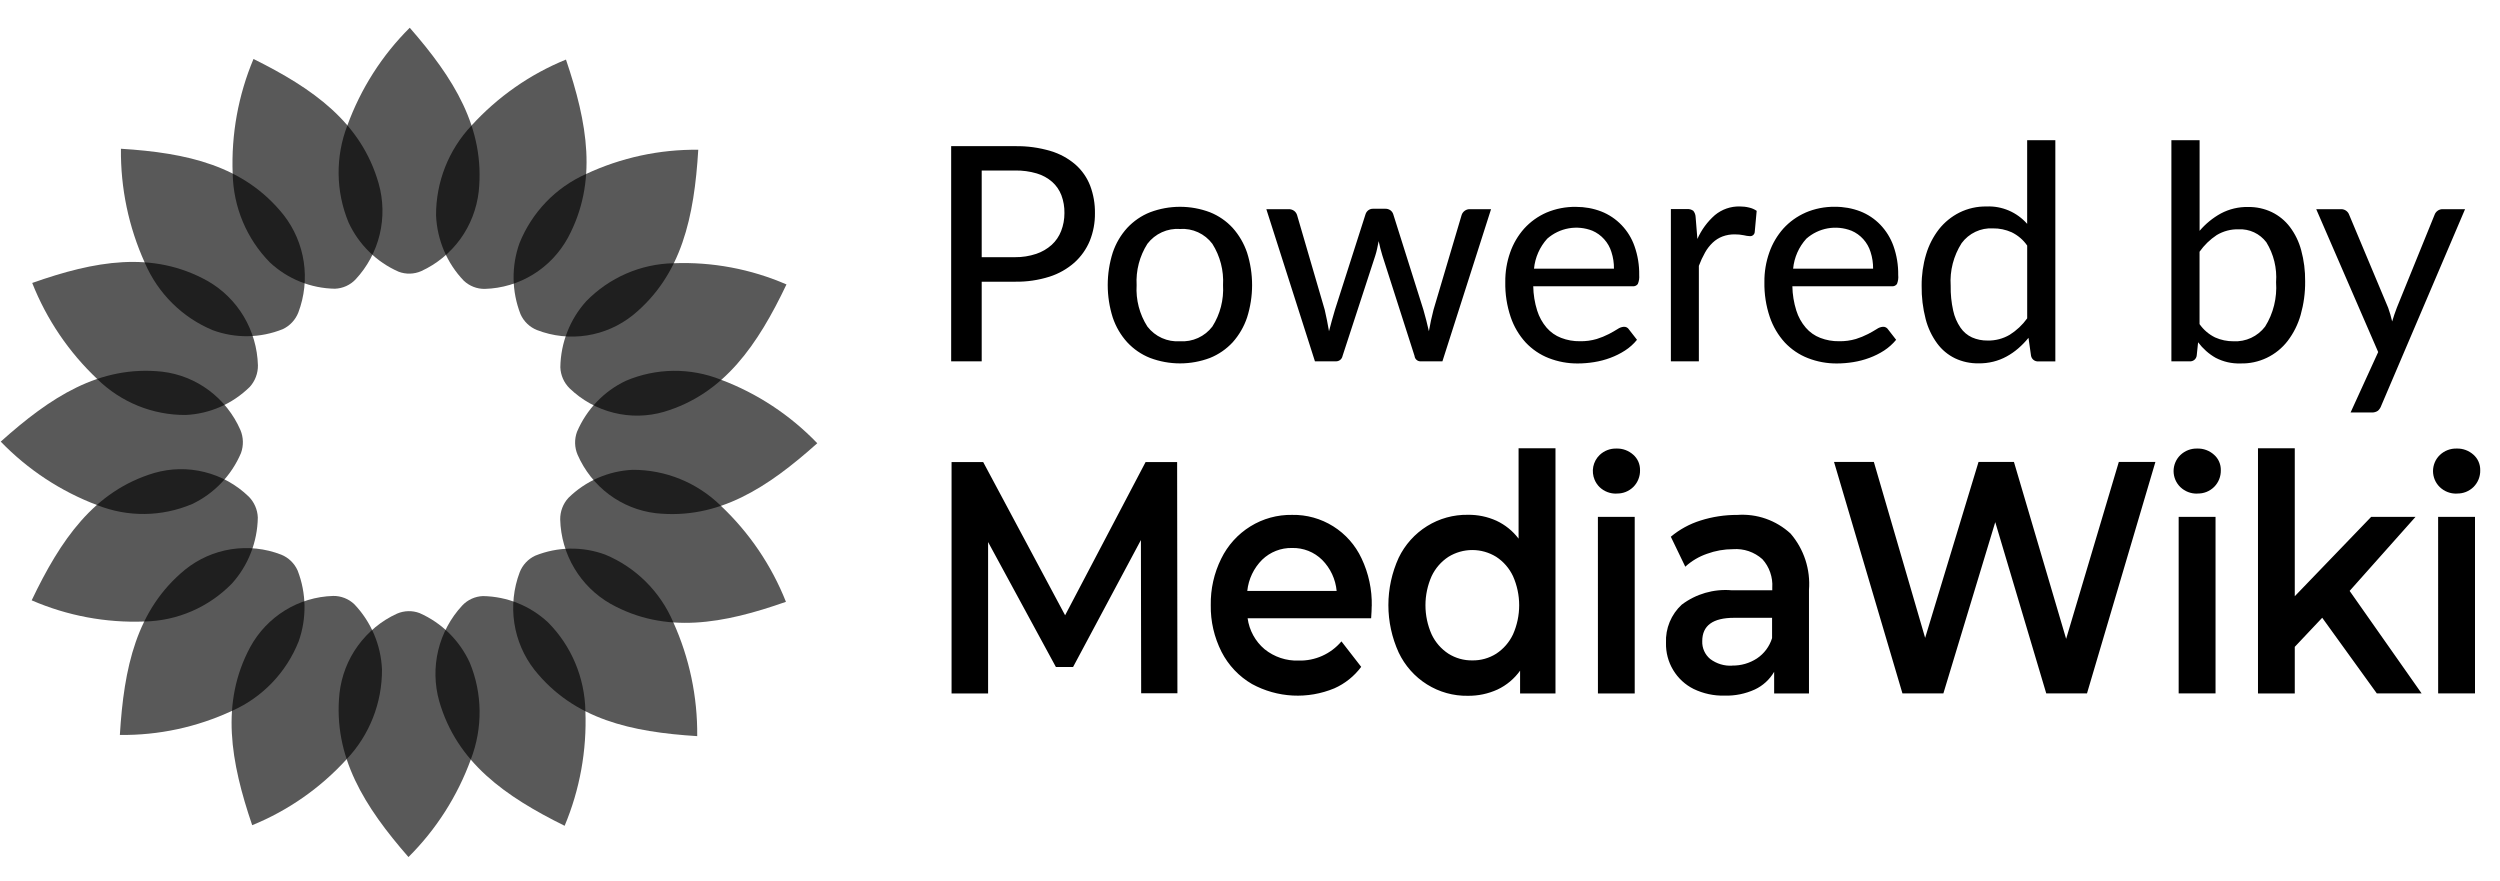 <svg width="88" height="31" viewBox="0 0 88 31" fill="none" xmlns="http://www.w3.org/2000/svg">
<g clip-path="url(#clip0_11_158)">
<path d="M41.445 24.41L41.435 16.264H40.325L37.492 21.658L34.608 16.264H33.495V24.41H34.781V19.08L37.168 23.479H37.772L40.16 19.009L40.169 24.404H41.445V24.41ZM48.286 21.338C48.299 20.757 48.176 20.18 47.927 19.656C47.709 19.19 47.362 18.797 46.929 18.526C46.495 18.254 45.993 18.114 45.483 18.124C44.965 18.115 44.455 18.255 44.013 18.529C43.571 18.802 43.215 19.197 42.986 19.667C42.735 20.174 42.609 20.734 42.619 21.301C42.609 21.871 42.74 22.431 42.997 22.943C43.24 23.418 43.612 23.812 44.071 24.078C44.513 24.319 45.003 24.457 45.504 24.483C46.005 24.509 46.506 24.422 46.97 24.229C47.344 24.063 47.669 23.803 47.914 23.473L47.219 22.577C47.034 22.796 46.802 22.97 46.541 23.087C46.281 23.203 45.998 23.26 45.712 23.252C45.278 23.268 44.853 23.126 44.513 22.852C44.187 22.577 43.974 22.189 43.916 21.763H48.264C48.277 21.576 48.284 21.433 48.284 21.333L48.286 21.338ZM45.482 19.289C45.677 19.284 45.871 19.319 46.053 19.39C46.235 19.462 46.4 19.57 46.54 19.708C46.832 20.002 47.012 20.388 47.05 20.802H43.904C43.947 20.385 44.133 19.996 44.428 19.702C44.712 19.429 45.09 19.28 45.482 19.289ZM53.454 15.771V18.96C53.249 18.689 52.981 18.473 52.675 18.33C52.359 18.187 52.016 18.116 51.669 18.121C51.163 18.113 50.665 18.25 50.233 18.519C49.802 18.787 49.455 19.174 49.233 19.634C48.995 20.157 48.871 20.725 48.871 21.301C48.871 21.877 48.995 22.445 49.233 22.968C49.453 23.431 49.798 23.821 50.23 24.091C50.662 24.362 51.161 24.501 51.669 24.492C52.029 24.496 52.385 24.421 52.713 24.271C53.029 24.122 53.303 23.893 53.507 23.607V24.41H54.753V15.78H53.449L53.454 15.771ZM51.826 23.246C51.529 23.251 51.238 23.169 50.986 23.011C50.729 22.844 50.524 22.608 50.393 22.33C50.25 22.008 50.176 21.659 50.176 21.305C50.176 20.952 50.25 20.603 50.393 20.281C50.524 20.003 50.73 19.767 50.985 19.6C51.238 19.444 51.529 19.361 51.825 19.361C52.122 19.361 52.413 19.444 52.666 19.6C52.923 19.767 53.127 20.003 53.258 20.281C53.401 20.603 53.475 20.952 53.475 21.305C53.475 21.659 53.401 22.008 53.258 22.33C53.127 22.608 52.922 22.844 52.666 23.011C52.415 23.169 52.123 23.251 51.826 23.246ZM56.247 24.409H57.542V18.194H56.246L56.247 24.409ZM61.154 18.125C60.714 18.123 60.276 18.189 59.856 18.323C59.475 18.442 59.12 18.636 58.813 18.893L59.322 19.948C59.543 19.745 59.803 19.591 60.085 19.494C60.379 19.386 60.689 19.331 61.003 19.331C61.19 19.317 61.377 19.341 61.555 19.401C61.732 19.462 61.896 19.558 62.036 19.683C62.158 19.817 62.252 19.975 62.311 20.148C62.371 20.32 62.396 20.502 62.384 20.684V20.777H60.946C60.322 20.725 59.7 20.905 59.197 21.284C59.013 21.453 58.868 21.662 58.772 21.894C58.676 22.126 58.632 22.377 58.643 22.628C58.635 22.965 58.722 23.297 58.895 23.584C59.068 23.872 59.318 24.104 59.617 24.252C59.958 24.416 60.331 24.496 60.707 24.486C61.073 24.496 61.437 24.422 61.77 24.27C62.054 24.137 62.291 23.92 62.45 23.648V24.41H63.676V20.766C63.704 20.408 63.661 20.049 63.55 19.708C63.438 19.367 63.261 19.052 63.028 18.782C62.776 18.55 62.48 18.372 62.158 18.259C61.836 18.146 61.494 18.101 61.154 18.125ZM60.977 23.431C60.699 23.448 60.424 23.365 60.2 23.197C60.108 23.121 60.035 23.025 59.986 22.916C59.937 22.806 59.914 22.687 59.919 22.567C59.919 22.02 60.293 21.747 61.04 21.747H62.377V22.462C62.286 22.756 62.098 23.009 61.843 23.178C61.585 23.346 61.283 23.433 60.976 23.428L60.977 23.431ZM74.582 16.261L72.728 22.488L70.891 16.261H69.644L67.765 22.453L65.96 16.261H64.558L66.966 24.408H68.407L70.233 18.379L72.028 24.408H73.462L75.87 16.261H74.582ZM76.689 24.408H77.987V18.193H76.689L76.689 24.408ZM83.664 24.408H85.241L82.707 20.8L85.027 18.193H83.466L80.776 20.987V15.78H79.481V24.411H80.776V22.769L81.742 21.745L83.664 24.408ZM85.823 24.408H87.12V18.193H85.822L85.823 24.408ZM56.899 17.372C57.01 17.376 57.119 17.357 57.222 17.317C57.325 17.276 57.418 17.215 57.497 17.137C57.573 17.06 57.632 16.969 57.672 16.868C57.712 16.767 57.732 16.66 57.729 16.551C57.731 16.448 57.711 16.346 57.67 16.251C57.628 16.157 57.567 16.073 57.49 16.006C57.327 15.86 57.116 15.782 56.898 15.789C56.679 15.783 56.467 15.864 56.307 16.016C56.193 16.126 56.115 16.269 56.083 16.425C56.052 16.581 56.069 16.744 56.131 16.89C56.172 16.987 56.232 17.075 56.307 17.148C56.467 17.3 56.679 17.381 56.898 17.375L56.899 17.372ZM77.343 17.372C77.453 17.376 77.563 17.357 77.666 17.317C77.768 17.276 77.862 17.215 77.94 17.137C78.016 17.06 78.076 16.969 78.116 16.868C78.156 16.767 78.175 16.66 78.173 16.551C78.175 16.448 78.155 16.346 78.113 16.251C78.072 16.157 78.01 16.073 77.933 16.006C77.771 15.86 77.559 15.782 77.342 15.789C77.123 15.783 76.911 15.864 76.751 16.016C76.675 16.089 76.614 16.177 76.573 16.274C76.532 16.371 76.51 16.476 76.51 16.582C76.51 16.688 76.532 16.793 76.573 16.89C76.614 16.987 76.675 17.075 76.751 17.148C76.911 17.3 77.123 17.381 77.342 17.375L77.343 17.372ZM86.475 17.372C86.585 17.376 86.695 17.357 86.798 17.317C86.901 17.276 86.994 17.215 87.073 17.137C87.148 17.06 87.208 16.969 87.248 16.868C87.287 16.767 87.307 16.659 87.304 16.551C87.306 16.448 87.286 16.346 87.245 16.252C87.204 16.157 87.142 16.073 87.066 16.006C86.903 15.86 86.692 15.782 86.474 15.789C86.255 15.783 86.043 15.864 85.883 16.016C85.807 16.089 85.746 16.177 85.705 16.274C85.664 16.371 85.642 16.476 85.642 16.582C85.642 16.688 85.664 16.793 85.705 16.89C85.746 16.987 85.807 17.075 85.883 17.148C86.043 17.3 86.255 17.381 86.474 17.375L86.475 17.372ZM35.73 9.916C36.141 9.923 36.551 9.863 36.943 9.739C37.267 9.636 37.566 9.466 37.822 9.241C38.055 9.03 38.239 8.77 38.36 8.479C38.484 8.17 38.546 7.839 38.542 7.505C38.547 7.174 38.49 6.846 38.374 6.537C38.263 6.25 38.085 5.994 37.855 5.792C37.599 5.572 37.301 5.41 36.979 5.315C36.575 5.195 36.156 5.138 35.735 5.145H33.481V12.719H34.556V9.916H35.73ZM34.556 6.002H35.731C35.989 5.997 36.247 6.032 36.495 6.105C36.695 6.164 36.88 6.265 37.038 6.403C37.181 6.531 37.292 6.692 37.361 6.872C37.436 7.074 37.472 7.288 37.468 7.502C37.469 7.718 37.43 7.931 37.352 8.132C37.28 8.318 37.167 8.485 37.02 8.619C36.862 8.761 36.676 8.869 36.475 8.936C36.234 9.016 35.981 9.056 35.727 9.053H34.556V6.002ZM40.482 7.472C40.177 7.592 39.903 7.782 39.678 8.022C39.451 8.272 39.277 8.568 39.169 8.89C38.933 9.634 38.933 10.434 39.169 11.178C39.278 11.501 39.45 11.797 39.678 12.048C39.903 12.29 40.176 12.478 40.482 12.599C41.162 12.856 41.912 12.856 42.592 12.599C42.895 12.477 43.167 12.289 43.39 12.049C43.615 11.796 43.788 11.5 43.896 11.178C44.133 10.434 44.133 9.634 43.896 8.89C43.787 8.569 43.615 8.274 43.39 8.022C43.168 7.781 42.895 7.593 42.592 7.472C41.912 7.215 41.162 7.215 40.482 7.472ZM40.388 11.495C40.111 11.063 39.978 10.552 40.009 10.038C39.98 9.524 40.113 9.015 40.388 8.582C40.522 8.406 40.698 8.266 40.898 8.175C41.099 8.084 41.319 8.044 41.538 8.06C41.755 8.045 41.973 8.085 42.172 8.176C42.37 8.267 42.543 8.406 42.675 8.582C42.949 9.015 43.081 9.525 43.051 10.038C43.081 10.552 42.95 11.062 42.675 11.495C42.542 11.669 42.369 11.807 42.17 11.897C41.972 11.987 41.755 12.027 41.538 12.012C41.319 12.028 41.1 11.989 40.899 11.899C40.698 11.809 40.523 11.67 40.388 11.495ZM46.286 12.719H47.032C47.086 12.718 47.138 12.699 47.179 12.665C47.22 12.63 47.248 12.582 47.258 12.529L48.41 8.998C48.437 8.915 48.459 8.83 48.477 8.744L48.529 8.488C48.547 8.573 48.567 8.657 48.588 8.741C48.62 8.867 48.632 8.909 48.659 8.993L49.792 12.529C49.797 12.579 49.819 12.627 49.856 12.661C49.892 12.696 49.94 12.717 49.99 12.719H50.773L52.485 7.363H51.738C51.675 7.361 51.614 7.38 51.563 7.416C51.511 7.452 51.472 7.503 51.451 7.563L50.46 10.903C50.395 11.152 50.341 11.405 50.297 11.659C50.24 11.406 50.176 11.154 50.104 10.905L49.043 7.543C49.026 7.487 48.991 7.438 48.944 7.403C48.891 7.365 48.828 7.346 48.763 7.348H48.338C48.277 7.345 48.218 7.363 48.169 7.398C48.12 7.434 48.083 7.485 48.066 7.543L46.991 10.903L46.88 11.289C46.846 11.412 46.813 11.536 46.781 11.659C46.738 11.406 46.688 11.155 46.63 10.905L45.655 7.564C45.636 7.507 45.6 7.458 45.553 7.422C45.496 7.381 45.427 7.36 45.357 7.363H44.575L46.286 12.719ZM54.433 7.484C54.137 7.614 53.87 7.805 53.651 8.046C53.434 8.29 53.266 8.576 53.158 8.886C53.04 9.22 52.982 9.573 52.986 9.928C52.978 10.347 53.042 10.764 53.176 11.16C53.288 11.493 53.469 11.8 53.706 12.058C53.933 12.298 54.21 12.487 54.517 12.606C54.84 12.732 55.185 12.796 55.532 12.794C55.726 12.794 55.919 12.778 56.111 12.747C56.307 12.716 56.498 12.666 56.683 12.597C56.864 12.53 57.037 12.444 57.2 12.339C57.36 12.236 57.501 12.11 57.622 11.961L57.34 11.598C57.322 11.567 57.295 11.542 57.263 11.525C57.23 11.508 57.194 11.501 57.158 11.503C57.08 11.509 57.004 11.537 56.939 11.583C56.84 11.645 56.738 11.703 56.634 11.757C56.496 11.828 56.353 11.886 56.206 11.932C56.014 11.989 55.814 12.015 55.614 12.011C55.388 12.015 55.163 11.975 54.952 11.893C54.755 11.818 54.58 11.695 54.441 11.535C54.291 11.359 54.177 11.153 54.108 10.931C54.021 10.654 53.975 10.366 53.97 10.076H57.466C57.501 10.081 57.537 10.076 57.569 10.062C57.602 10.048 57.63 10.026 57.651 9.997C57.693 9.899 57.709 9.792 57.7 9.685C57.706 9.337 57.65 8.992 57.534 8.664C57.438 8.388 57.283 8.136 57.081 7.925C56.88 7.715 56.636 7.55 56.365 7.444C56.082 7.335 55.782 7.281 55.479 7.282C55.12 7.275 54.764 7.344 54.433 7.484ZM56.049 8.12C56.208 8.188 56.351 8.291 56.467 8.421C56.584 8.55 56.671 8.704 56.722 8.871C56.784 9.062 56.814 9.257 56.811 9.458H53.997C54.035 9.064 54.198 8.694 54.462 8.402C54.676 8.214 54.937 8.088 55.217 8.038C55.496 7.988 55.784 8.017 56.049 8.12ZM59.8 12.719V9.358C59.86 9.196 59.933 9.039 60.018 8.888C60.09 8.758 60.181 8.642 60.289 8.539C60.389 8.445 60.503 8.373 60.631 8.324C60.77 8.272 60.919 8.247 61.067 8.25C61.173 8.249 61.278 8.26 61.383 8.281C61.454 8.299 61.526 8.31 61.6 8.313C61.64 8.315 61.68 8.302 61.711 8.275C61.742 8.249 61.762 8.212 61.766 8.171L61.835 7.421C61.753 7.366 61.662 7.326 61.565 7.305C61.459 7.279 61.349 7.267 61.239 7.267C60.92 7.26 60.61 7.368 60.363 7.573C60.1 7.804 59.89 8.09 59.748 8.412L59.685 7.631C59.681 7.554 59.652 7.48 59.604 7.42C59.539 7.374 59.461 7.352 59.382 7.36H58.815V12.719H59.805H59.8ZM63.556 7.484C63.259 7.614 62.992 7.805 62.773 8.046C62.556 8.291 62.388 8.576 62.28 8.886C62.162 9.22 62.103 9.573 62.107 9.928C62.099 10.347 62.163 10.764 62.297 11.16C62.41 11.493 62.591 11.8 62.827 12.058C63.054 12.298 63.331 12.487 63.639 12.606C63.962 12.732 64.306 12.796 64.653 12.794C64.847 12.794 65.04 12.778 65.233 12.747C65.428 12.716 65.618 12.666 65.804 12.597C65.985 12.53 66.159 12.444 66.321 12.339C66.48 12.235 66.622 12.108 66.744 11.961L66.462 11.598C66.443 11.567 66.416 11.542 66.384 11.525C66.352 11.508 66.316 11.501 66.28 11.503C66.201 11.509 66.126 11.537 66.061 11.583C65.962 11.645 65.86 11.703 65.756 11.757C65.617 11.828 65.475 11.886 65.329 11.932C65.136 11.989 64.936 12.015 64.735 12.011C64.509 12.015 64.284 11.975 64.073 11.893C63.877 11.818 63.702 11.695 63.564 11.535C63.413 11.359 63.299 11.153 63.23 10.931C63.143 10.654 63.096 10.366 63.091 10.076H66.587C66.623 10.081 66.658 10.076 66.691 10.062C66.724 10.048 66.752 10.026 66.773 9.997C66.813 9.897 66.829 9.789 66.817 9.682C66.822 9.334 66.766 8.988 66.65 8.66C66.55 8.379 66.391 8.123 66.186 7.909C65.987 7.703 65.747 7.543 65.481 7.439C65.198 7.331 64.897 7.277 64.594 7.279C64.237 7.273 63.882 7.343 63.553 7.484H63.556ZM65.17 8.12C65.33 8.188 65.473 8.29 65.589 8.42C65.706 8.55 65.793 8.704 65.844 8.871C65.906 9.062 65.935 9.257 65.933 9.458H63.118C63.155 9.064 63.318 8.694 63.583 8.402C63.797 8.214 64.057 8.088 64.337 8.038C64.616 7.989 64.904 8.017 65.168 8.12H65.17ZM72.348 12.719V4.936H71.356V7.88C71.178 7.677 70.957 7.517 70.71 7.411C70.462 7.305 70.195 7.256 69.926 7.268C69.596 7.262 69.269 7.335 68.972 7.482C68.693 7.622 68.448 7.822 68.252 8.068C68.048 8.332 67.894 8.631 67.799 8.952C67.691 9.311 67.639 9.683 67.642 10.058C67.636 10.454 67.684 10.848 67.783 11.231C67.862 11.54 68 11.831 68.188 12.088C68.352 12.312 68.569 12.492 68.818 12.613C69.075 12.734 69.356 12.794 69.641 12.79C69.819 12.793 69.994 12.773 70.167 12.73C70.328 12.69 70.483 12.63 70.631 12.549C70.778 12.469 70.915 12.374 71.042 12.264C71.172 12.151 71.293 12.027 71.403 11.892L71.492 12.521C71.503 12.581 71.535 12.635 71.584 12.672C71.632 12.709 71.692 12.726 71.752 12.721H72.348V12.719ZM69.415 11.877C69.251 11.802 69.111 11.683 69.009 11.533C68.886 11.352 68.798 11.149 68.752 10.934C68.688 10.647 68.659 10.352 68.664 10.058C68.629 9.529 68.765 9.004 69.049 8.559C69.176 8.387 69.344 8.249 69.536 8.159C69.728 8.068 69.94 8.027 70.152 8.039C70.378 8.036 70.602 8.083 70.809 8.175C71.029 8.282 71.218 8.443 71.357 8.644V11.206C71.191 11.437 70.982 11.633 70.742 11.784C70.506 11.923 70.237 11.993 69.964 11.987C69.775 11.99 69.588 11.953 69.415 11.877ZM77.075 12.719C77.136 12.724 77.196 12.705 77.243 12.666C77.29 12.626 77.32 12.569 77.325 12.508L77.373 12.048C77.541 12.271 77.749 12.458 77.991 12.595C78.261 12.735 78.561 12.804 78.865 12.793C79.184 12.802 79.501 12.734 79.79 12.596C80.079 12.458 80.332 12.253 80.528 11.998C80.735 11.725 80.889 11.416 80.983 11.085C81.091 10.701 81.146 10.303 81.141 9.903C81.145 9.533 81.099 9.165 81.002 8.808C80.923 8.511 80.788 8.233 80.604 7.988C80.436 7.767 80.219 7.589 79.97 7.468C79.709 7.343 79.422 7.281 79.133 7.286C78.8 7.279 78.471 7.357 78.176 7.513C77.891 7.669 77.637 7.877 77.426 8.125V4.935H76.433V12.719H77.075ZM79.775 8.527C80.034 8.947 80.155 9.44 80.118 9.934C80.157 10.483 80.022 11.034 79.732 11.496C79.602 11.667 79.433 11.803 79.239 11.893C79.045 11.983 78.833 12.024 78.62 12.013C78.397 12.015 78.176 11.969 77.972 11.878C77.753 11.771 77.565 11.61 77.424 11.409V8.861C77.588 8.629 77.793 8.43 78.029 8.274C78.262 8.135 78.529 8.064 78.8 8.072C78.987 8.062 79.173 8.099 79.343 8.178C79.513 8.257 79.66 8.377 79.775 8.527ZM86.77 7.363H85.983C85.92 7.361 85.859 7.38 85.808 7.416C85.756 7.452 85.717 7.503 85.696 7.563L84.371 10.825C84.34 10.903 84.31 10.985 84.282 11.07L84.204 11.315C84.167 11.152 84.12 10.992 84.064 10.835L82.692 7.563C82.671 7.501 82.63 7.449 82.577 7.413C82.523 7.377 82.459 7.359 82.395 7.363H81.531L83.712 12.392L82.741 14.518H83.479C83.559 14.525 83.639 14.503 83.705 14.457C83.757 14.408 83.797 14.348 83.82 14.28L86.77 7.363Z" fill="black"/>
<path opacity="0.65" d="M8.191 6.116C8.213 7.289 8.683 8.409 9.502 9.24C10.127 9.821 10.941 10.15 11.79 10.163C12.066 10.153 12.327 10.035 12.518 9.833C12.931 9.39 13.223 8.846 13.365 8.255C13.507 7.664 13.495 7.045 13.329 6.46C12.713 4.3 11.006 3.11 8.923 2.076C8.387 3.351 8.137 4.73 8.19 6.114L8.191 6.116Z" fill="black"/>
<path opacity="0.65" d="M5.097 9.25C5.559 10.327 6.418 11.179 7.492 11.624C8.289 11.917 9.163 11.904 9.952 11.587C10.203 11.47 10.399 11.26 10.501 11.001C10.716 10.433 10.782 9.819 10.692 9.217C10.602 8.616 10.359 8.049 9.987 7.571C8.592 5.821 6.575 5.381 4.257 5.236C4.241 6.62 4.528 7.99 5.097 9.249" fill="black"/>
<path opacity="0.65" d="M3.426 13.345C4.259 14.161 5.374 14.614 6.534 14.607C7.382 14.569 8.186 14.216 8.794 13.617C8.98 13.411 9.082 13.14 9.079 12.861C9.062 12.253 8.89 11.66 8.58 11.139C8.269 10.619 7.831 10.188 7.307 9.89C5.369 8.81 3.332 9.185 1.134 9.96C1.642 11.245 2.425 12.4 3.426 13.344" fill="black"/>
<path opacity="0.65" d="M3.423 17.781C4.501 18.21 5.697 18.195 6.768 17.74C7.537 17.374 8.147 16.736 8.483 15.947C8.578 15.684 8.571 15.395 8.463 15.137C8.22 14.582 7.838 14.101 7.355 13.74C6.872 13.38 6.304 13.153 5.708 13.083C3.502 12.847 1.772 13.98 0.026 15.545C0.982 16.534 2.142 17.297 3.423 17.781Z" fill="black"/>
<path opacity="0.65" d="M5.09 21.877C6.248 21.853 7.351 21.373 8.165 20.539C8.738 19.903 9.062 19.077 9.075 18.216C9.064 17.937 8.948 17.672 8.751 17.476C8.317 17.057 7.782 16.761 7.2 16.616C6.618 16.47 6.008 16.482 5.431 16.648C3.305 17.281 2.129 19.008 1.115 21.132C2.369 21.675 3.727 21.93 5.09 21.877Z" fill="black"/>
<path opacity="0.65" d="M8.174 25.019C9.238 24.546 10.077 23.671 10.511 22.581C10.8 21.771 10.788 20.881 10.476 20.081C10.362 19.826 10.154 19.626 9.897 19.523C9.337 19.306 8.731 19.241 8.138 19.333C7.546 19.425 6.987 19.672 6.518 20.049C4.797 21.459 4.362 23.509 4.219 25.87C5.584 25.887 6.935 25.596 8.174 25.019Z" fill="black"/>
<path opacity="0.65" d="M12.206 26.72C13.009 25.87 13.453 24.738 13.446 23.563C13.409 22.703 13.062 21.886 12.47 21.267C12.269 21.077 12.002 20.973 11.727 20.977C11.127 20.995 10.543 21.17 10.031 21.486C9.52 21.801 9.098 22.246 8.808 22.777C7.75 24.747 8.119 26.817 8.877 29.047C10.144 28.531 11.281 27.736 12.206 26.72Z" fill="black"/>
<path opacity="0.65" d="M16.576 26.724C16.998 25.624 16.983 24.404 16.535 23.324C16.177 22.545 15.549 21.925 14.77 21.581C14.512 21.483 14.226 21.491 13.973 21.601C13.425 21.851 12.955 22.24 12.597 22.731C12.239 23.222 12.019 23.801 11.95 24.401C11.719 26.641 12.835 28.401 14.378 30.168C15.353 29.199 16.104 28.022 16.576 26.724Z" fill="black"/>
<path opacity="0.65" d="M20.606 25.031C20.584 23.851 20.111 22.731 19.289 21.906C18.664 21.325 17.85 20.996 17.001 20.982C16.725 20.992 16.464 21.11 16.273 21.312C15.86 21.755 15.569 22.298 15.426 22.889C15.284 23.481 15.296 24.099 15.461 24.684C16.084 26.844 17.785 28.034 19.875 29.068C20.41 27.793 20.659 26.415 20.606 25.031Z" fill="black"/>
<path opacity="0.65" d="M23.697 21.897C23.236 20.82 22.377 19.968 21.303 19.522C20.506 19.229 19.63 19.242 18.842 19.559C18.591 19.675 18.394 19.885 18.293 20.145C18.078 20.713 18.013 21.329 18.104 21.93C18.195 22.532 18.439 23.1 18.812 23.577C20.206 25.327 22.224 25.767 24.542 25.912C24.556 24.527 24.267 23.156 23.697 21.897Z" fill="black"/>
<path opacity="0.65" d="M25.371 17.801C24.538 16.985 23.423 16.532 22.264 16.538C21.417 16.578 20.613 16.929 20.005 17.528C19.818 17.734 19.716 18.004 19.719 18.284C19.735 18.892 19.907 19.485 20.218 20.005C20.529 20.526 20.967 20.956 21.491 21.254C23.429 22.334 25.466 21.958 27.665 21.184C27.156 19.899 26.372 18.744 25.371 17.801Z" fill="black"/>
<path opacity="0.65" d="M25.375 13.365C24.296 12.935 23.094 12.95 22.026 13.406C21.257 13.772 20.647 14.41 20.311 15.199C20.214 15.462 20.222 15.752 20.332 16.009C20.575 16.564 20.956 17.046 21.439 17.407C21.922 17.767 22.49 17.994 23.087 18.065C25.292 18.299 27.022 17.165 28.768 15.602C27.815 14.611 26.656 13.846 25.375 13.365Z" fill="black"/>
<path opacity="0.65" d="M23.708 9.266C22.55 9.29 21.447 9.77 20.634 10.604C20.06 11.241 19.736 12.068 19.724 12.929C19.735 13.209 19.851 13.474 20.05 13.669C20.484 14.088 21.019 14.384 21.601 14.529C22.183 14.675 22.793 14.664 23.369 14.497C25.495 13.864 26.672 12.137 27.684 10.012C26.43 9.468 25.072 9.213 23.708 9.266Z" fill="black"/>
<path opacity="0.65" d="M20.624 6.127C19.562 6.6 18.724 7.472 18.286 8.559C17.997 9.369 18.01 10.259 18.322 11.059C18.436 11.315 18.644 11.515 18.902 11.618C19.462 11.835 20.068 11.9 20.661 11.807C21.253 11.715 21.811 11.468 22.281 11.091C24.001 9.681 24.436 7.631 24.579 5.271C23.214 5.256 21.863 5.548 20.624 6.127Z" fill="black"/>
<path opacity="0.65" d="M16.591 4.426C15.79 5.277 15.344 6.408 15.349 7.583C15.386 8.443 15.732 9.263 16.323 9.879C16.524 10.069 16.791 10.174 17.067 10.169C17.667 10.152 18.252 9.977 18.765 9.661C19.278 9.346 19.7 8.9 19.991 8.369C21.049 6.399 20.679 4.329 19.922 2.097C18.654 2.613 17.517 3.409 16.591 4.426Z" fill="black"/>
<path opacity="0.65" d="M12.225 4.422C11.803 5.518 11.818 6.737 12.266 7.823C12.623 8.603 13.251 9.222 14.031 9.564C14.288 9.662 14.574 9.654 14.826 9.544C15.374 9.293 15.848 8.904 16.204 8.414C16.56 7.924 16.781 7.344 16.851 6.744C17.083 4.504 15.966 2.744 14.423 0.977C13.447 1.947 12.697 3.123 12.225 4.422Z" fill="black"/>
</g>
<defs>
<clipPath id="clip0_11_158">
<rect width="88" height="31" fill="white"/>
</clipPath>
</defs>
</svg>
